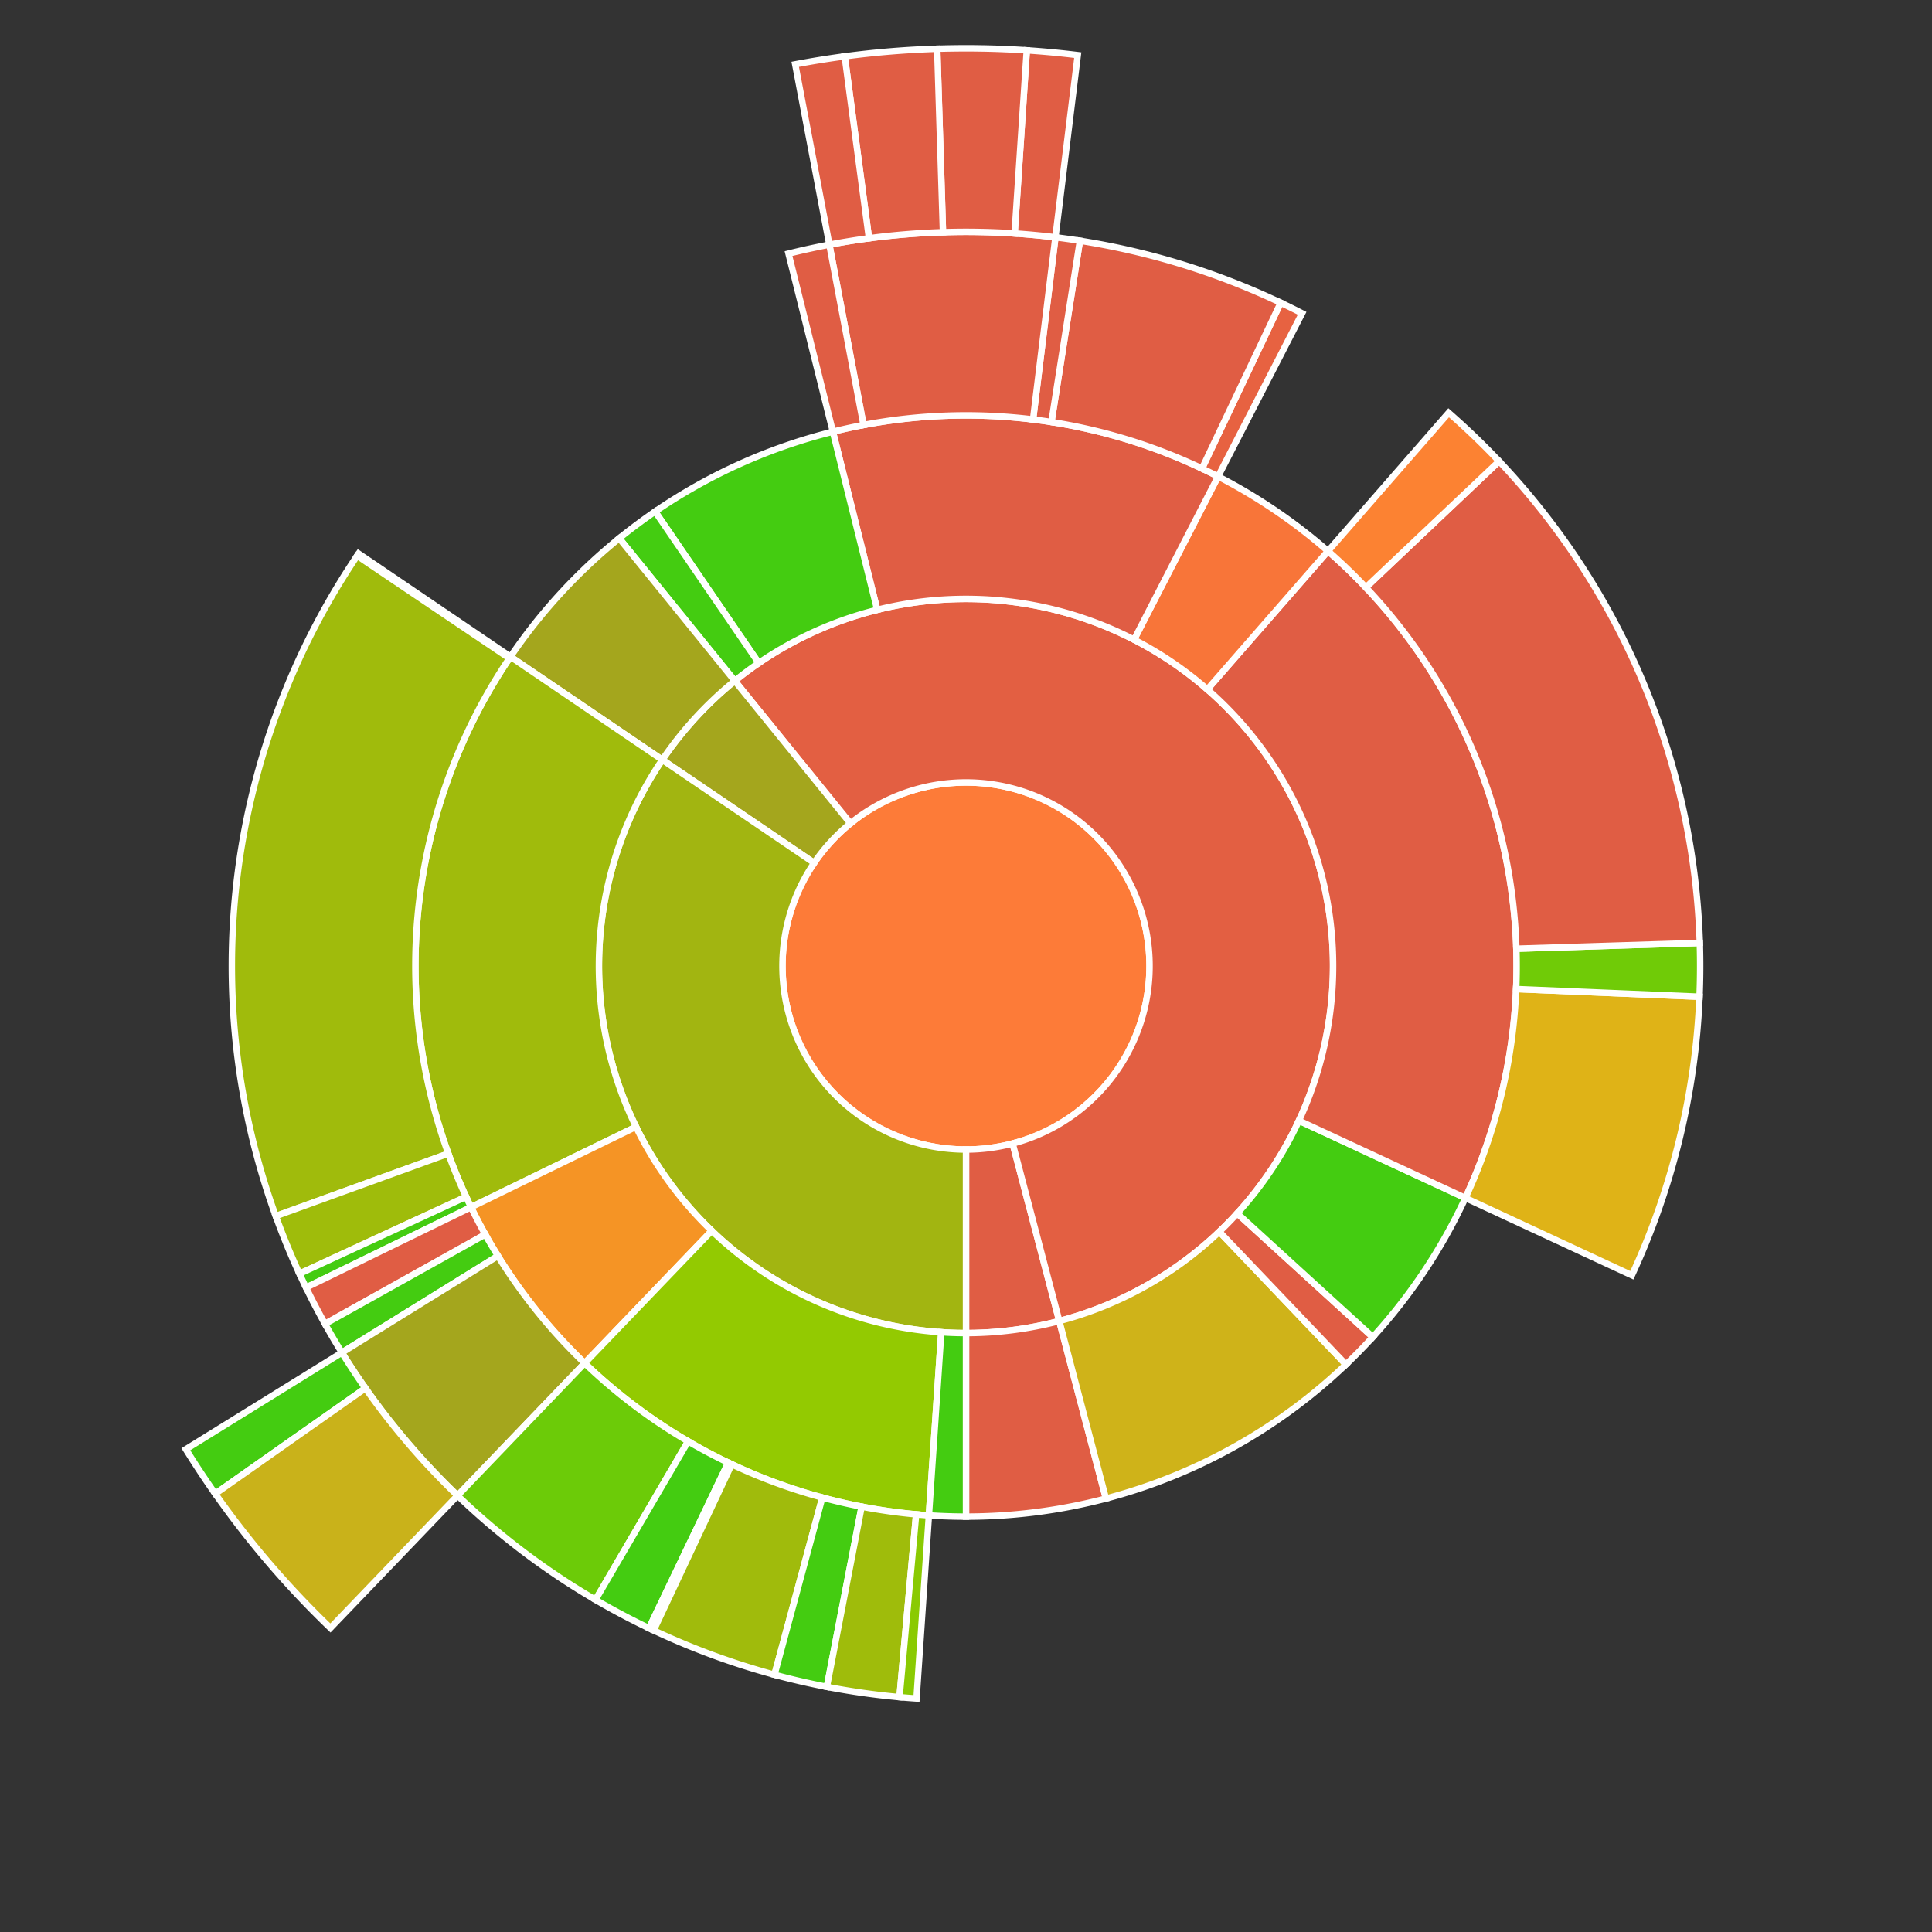 <svg baseProfile="full" width="300" height="300" viewBox="0 0 300 300" version="1.1"
xmlns="http://www.w3.org/2000/svg" xmlns:ev="http://www.w3.org/2001/xml-events"
xmlns:xlink="http://www.w3.org/1999/xlink">

<rect x="0" y="0" width="300" height="300" fill="#333333" stroke="none"/>

<style>rect.s{mask:url(#mask);}</style>
<defs>
  <pattern id="white" width="4" height="4" patternUnits="userSpaceOnUse" patternTransform="rotate(45)">
    <rect width="2" height="2" transform="translate(0,0)" fill="white"></rect>
  </pattern>
  <mask id="mask">
    <rect x="0" y="0" width="100%" height="100%" fill="url(#white)"></rect>
  </mask>
</defs>

<circle cx="150.0" cy="150.0" fill="#fd7b38" r="28.5" stroke="white" stroke-width="1" />
<path d="M 150.0 178.5 L 150.0 207.0 A 57.0 57.0 0 0 0 164.486 205.129 L 157.243 177.564 A 28.5 28.5 0 0 1 150.0 178.5 z" fill="#e05d44" stroke="white" stroke-width="1" />
<path d="M 150.0 207.0 L 150.0 235.5 A 85.5 85.5 0 0 0 171.729 232.693 L 164.486 205.129 A 57.0 57.0 0 0 1 150.0 207.0 z" fill="#e05d44" stroke="white" stroke-width="1" />
<path d="M 157.243 177.564 L 164.486 205.129 A 57.0 57.0 0 1 0 114.1 105.726 L 132.05 127.863 A 28.5 28.5 0 1 1 157.243 177.564 z" fill="#e35f42" stroke="white" stroke-width="1" />
<path d="M 164.486 205.129 L 171.729 232.693 A 85.5 85.5 0 0 0 209 211.881 L 189.333 191.254 A 57.0 57.0 0 0 1 164.486 205.129 z" fill="#cfb319" stroke="white" stroke-width="1" />
<path d="M 189.333 191.254 L 209 211.881 A 85.5 85.5 0 0 0 213.17 207.618 L 192.113 188.412 A 57.0 57.0 0 0 1 189.333 191.254 z" fill="#e05d44" stroke="white" stroke-width="1" />
<path d="M 192.113 188.412 L 213.17 207.618 A 85.5 85.5 0 0 0 227.543 186.019 L 201.695 174.012 A 57.0 57.0 0 0 1 192.113 188.412 z" fill="#4c1" stroke="white" stroke-width="1" />
<path d="M 201.695 174.012 L 227.543 186.019 A 85.5 85.5 0 0 0 206.209 85.573 L 187.473 107.049 A 57.0 57.0 0 0 1 201.695 174.012 z" fill="#e05d44" stroke="white" stroke-width="1" />
<path d="M 227.543 186.019 L 253.391 198.025 A 114.0 114.0 0 0 0 263.9 154.77 L 235.425 153.578 A 85.5 85.5 0 0 1 227.543 186.019 z" fill="#dfb317" stroke="white" stroke-width="1" />
<path d="M 235.425 153.578 L 263.9 154.77 A 114.0 114.0 0 0 0 263.944 146.422 L 235.458 147.316 A 85.5 85.5 0 0 1 235.425 153.578 z" fill="#70cb07" stroke="white" stroke-width="1" />
<path d="M 235.458 147.316 L 263.944 146.422 A 114.0 114.0 0 0 0 232.782 71.622 L 212.087 91.217 A 85.5 85.5 0 0 1 235.458 147.316 z" fill="#e05d44" stroke="white" stroke-width="1" />
<path d="M 212.087 91.217 L 232.782 71.622 A 114.0 114.0 0 0 0 224.945 64.098 L 206.209 85.573 A 85.5 85.5 0 0 1 212.087 91.217 z" fill="#fc8232" stroke="white" stroke-width="1" />
<path d="M 187.473 107.049 L 206.209 85.573 A 85.5 85.5 0 0 0 189.144 73.987 L 176.096 99.324 A 57.0 57.0 0 0 1 187.473 107.049 z" fill="#f87539" stroke="white" stroke-width="1" />
<path d="M 176.096 99.324 L 189.144 73.987 A 85.5 85.5 0 0 0 129.331 67.036 L 136.22 94.691 A 57.0 57.0 0 0 1 176.096 99.324 z" fill="#e05d44" stroke="white" stroke-width="1" />
<path d="M 189.144 73.987 L 202.191 48.649 A 114.0 114.0 0 0 0 198.865 47.004 L 186.649 72.753 A 85.5 85.5 0 0 1 189.144 73.987 z" fill="#e76241" stroke="white" stroke-width="1" />
<path d="M 186.649 72.753 L 198.865 47.004 A 114.0 114.0 0 0 0 167.69 37.381 L 163.267 65.536 A 85.5 85.5 0 0 1 186.649 72.753 z" fill="#e05d44" stroke="white" stroke-width="1" />
<path d="M 163.267 65.536 L 167.69 37.381 A 114.0 114.0 0 0 0 163.883 36.848 L 160.412 65.136 A 85.5 85.5 0 0 1 163.267 65.536 z" fill="#e05d44" stroke="white" stroke-width="1" />
<path d="M 160.412 65.136 L 163.883 36.848 A 114.0 114.0 0 0 0 128.784 37.992 L 134.088 65.994 A 85.5 85.5 0 0 1 160.412 65.136 z" fill="#e05d44" stroke="white" stroke-width="1" />
<path d="M 163.883 36.848 L 167.354 8.561 A 142.5 142.5 0 0 0 159.437 7.813 L 157.55 36.25 A 114.0 114.0 0 0 1 163.883 36.848 z" fill="#e05d44" stroke="white" stroke-width="1" />
<path d="M 157.55 36.25 L 159.437 7.813 A 142.5 142.5 0 0 0 145.527 7.57 L 146.422 36.056 A 114.0 114.0 0 0 1 157.55 36.25 z" fill="#e05d44" stroke="white" stroke-width="1" />
<path d="M 146.422 36.056 L 145.527 7.57 A 142.5 142.5 0 0 0 131.167 8.75 L 134.934 37 A 114.0 114.0 0 0 1 146.422 36.056 z" fill="#e05d44" stroke="white" stroke-width="1" />
<path d="M 134.934 37 L 131.167 8.75 A 142.5 142.5 0 0 0 123.48 9.989 L 128.784 37.992 A 114.0 114.0 0 0 1 134.934 37 z" fill="#e05d44" stroke="white" stroke-width="1" />
<path d="M 134.088 65.994 L 128.784 37.992 A 114.0 114.0 0 0 0 122.441 39.381 L 129.331 67.036 A 85.5 85.5 0 0 1 134.088 65.994 z" fill="#e05d44" stroke="white" stroke-width="1" />
<path d="M 136.22 94.691 L 129.331 67.036 A 85.5 85.5 0 0 0 101.727 79.431 L 117.818 102.954 A 57.0 57.0 0 0 1 136.22 94.691 z" fill="#4c1" stroke="white" stroke-width="1" />
<path d="M 117.818 102.954 L 101.727 79.431 A 85.5 85.5 0 0 0 96.149 83.589 L 114.1 105.726 A 57.0 57.0 0 0 1 117.818 102.954 z" fill="#4c1" stroke="white" stroke-width="1" />
<path d="M 132.05 127.863 L 114.1 105.726 A 57.0 57.0 0 0 0 102.842 117.982 L 126.421 133.991 A 28.5 28.5 0 0 1 132.05 127.863 z" fill="#a4a61d" stroke="white" stroke-width="1" />
<path d="M 114.1 105.726 L 96.149 83.589 A 85.5 85.5 0 0 0 79.263 101.973 L 102.842 117.982 A 57.0 57.0 0 0 1 114.1 105.726 z" fill="#a4a61d" stroke="white" stroke-width="1" />
<path d="M 126.421 133.991 L 102.842 117.982 A 57.0 57.0 0 0 0 150.0 207.0 L 150.0 178.5 A 28.5 28.5 0 0 1 126.421 133.991 z" fill="#a2b511" stroke="white" stroke-width="1" />
<path d="M 102.842 117.982 L 79.263 101.973 A 85.5 85.5 0 0 0 73.141 187.455 L 98.76 174.97 A 57.0 57.0 0 0 1 102.842 117.982 z" fill="#a0bb0c" stroke="white" stroke-width="1" />
<path d="M 79.263 101.973 L 55.685 85.964 A 114.0 114.0 0 0 0 55.462 86.294 L 79.096 102.22 A 85.5 85.5 0 0 1 79.263 101.973 z" fill="#4c1" stroke="white" stroke-width="1" />
<path d="M 79.096 102.22 L 55.462 86.294 A 114.0 114.0 0 0 0 42.82 188.838 L 69.615 179.129 A 85.5 85.5 0 0 1 79.096 102.22 z" fill="#a0bb0c" stroke="white" stroke-width="1" />
<path d="M 69.615 179.129 L 42.82 188.838 A 114.0 114.0 0 0 0 46.498 197.784 L 72.374 185.838 A 85.5 85.5 0 0 1 69.615 179.129 z" fill="#9fbc0b" stroke="white" stroke-width="1" />
<path d="M 72.374 185.838 L 46.498 197.784 A 114.0 114.0 0 0 0 47.521 199.94 L 73.141 187.455 A 85.5 85.5 0 0 1 72.374 185.838 z" fill="#4c1" stroke="white" stroke-width="1" />
<path d="M 98.76 174.97 L 73.141 187.455 A 85.5 85.5 0 0 0 90.785 211.675 L 110.523 191.117 A 57.0 57.0 0 0 1 98.76 174.97 z" fill="#f59425" stroke="white" stroke-width="1" />
<path d="M 73.141 187.455 L 47.521 199.94 A 114.0 114.0 0 0 0 50.466 205.578 L 75.349 191.684 A 85.5 85.5 0 0 1 73.141 187.455 z" fill="#e05d44" stroke="white" stroke-width="1" />
<path d="M 75.349 191.684 L 50.466 205.578 A 114.0 114.0 0 0 0 53.088 210.033 L 77.316 195.025 A 85.5 85.5 0 0 1 75.349 191.684 z" fill="#4c1" stroke="white" stroke-width="1" />
<path d="M 77.316 195.025 L 53.088 210.033 A 114.0 114.0 0 0 0 71.047 232.234 L 90.785 211.675 A 85.5 85.5 0 0 1 77.316 195.025 z" fill="#a4a61d" stroke="white" stroke-width="1" />
<path d="M 53.088 210.033 L 28.859 225.041 A 142.5 142.5 0 0 0 33.424 231.953 L 56.739 215.563 A 114.0 114.0 0 0 1 53.088 210.033 z" fill="#4c1" stroke="white" stroke-width="1" />
<path d="M 56.739 215.563 L 33.424 231.953 A 142.5 142.5 0 0 0 51.308 252.792 L 71.047 232.234 A 114.0 114.0 0 0 1 56.739 215.563 z" fill="#c9b21a" stroke="white" stroke-width="1" />
<path d="M 110.523 191.117 L 90.785 211.675 A 85.5 85.5 0 0 0 144.239 235.306 L 146.159 206.87 A 57.0 57.0 0 0 1 110.523 191.117 z" fill="#93ca01" stroke="white" stroke-width="1" />
<path d="M 90.785 211.675 L 71.047 232.234 A 114.0 114.0 0 0 0 92.465 248.416 L 106.849 223.812 A 85.5 85.5 0 0 1 90.785 211.675 z" fill="#6ccb08" stroke="white" stroke-width="1" />
<path d="M 106.849 223.812 L 92.465 248.416 A 114.0 114.0 0 0 0 100.776 252.825 L 113.082 227.119 A 85.5 85.5 0 0 1 106.849 223.812 z" fill="#4c1" stroke="white" stroke-width="1" />
<path d="M 113.082 227.119 L 100.776 252.825 A 114.0 114.0 0 0 0 101.495 253.166 L 113.621 227.375 A 85.5 85.5 0 0 1 113.082 227.119 z" fill="#e05d44" stroke="white" stroke-width="1" />
<path d="M 113.621 227.375 L 101.495 253.166 A 114.0 114.0 0 0 0 120.26 260.052 L 127.695 232.539 A 85.5 85.5 0 0 1 113.621 227.375 z" fill="#a0bb0c" stroke="white" stroke-width="1" />
<path d="M 127.695 232.539 L 120.26 260.052 A 114.0 114.0 0 0 0 128.394 261.934 L 133.795 233.95 A 85.5 85.5 0 0 1 127.695 232.539 z" fill="#4c1" stroke="white" stroke-width="1" />
<path d="M 133.795 233.95 L 128.394 261.934 A 114.0 114.0 0 0 0 139.676 263.532 L 142.257 235.149 A 85.5 85.5 0 0 1 133.795 233.95 z" fill="#9fbc0b" stroke="white" stroke-width="1" />
<path d="M 142.257 235.149 L 139.676 263.532 A 114.0 114.0 0 0 0 142.318 263.741 L 144.239 235.306 A 85.5 85.5 0 0 1 142.257 235.149 z" fill="#8aca02" stroke="white" stroke-width="1" />
<path d="M 146.159 206.87 L 144.239 235.306 A 85.5 85.5 0 0 0 150 235.5 L 150 207.0 A 57.0 57.0 0 0 1 146.159 206.87 z" fill="#4c1" stroke="white" stroke-width="1" />
</svg>